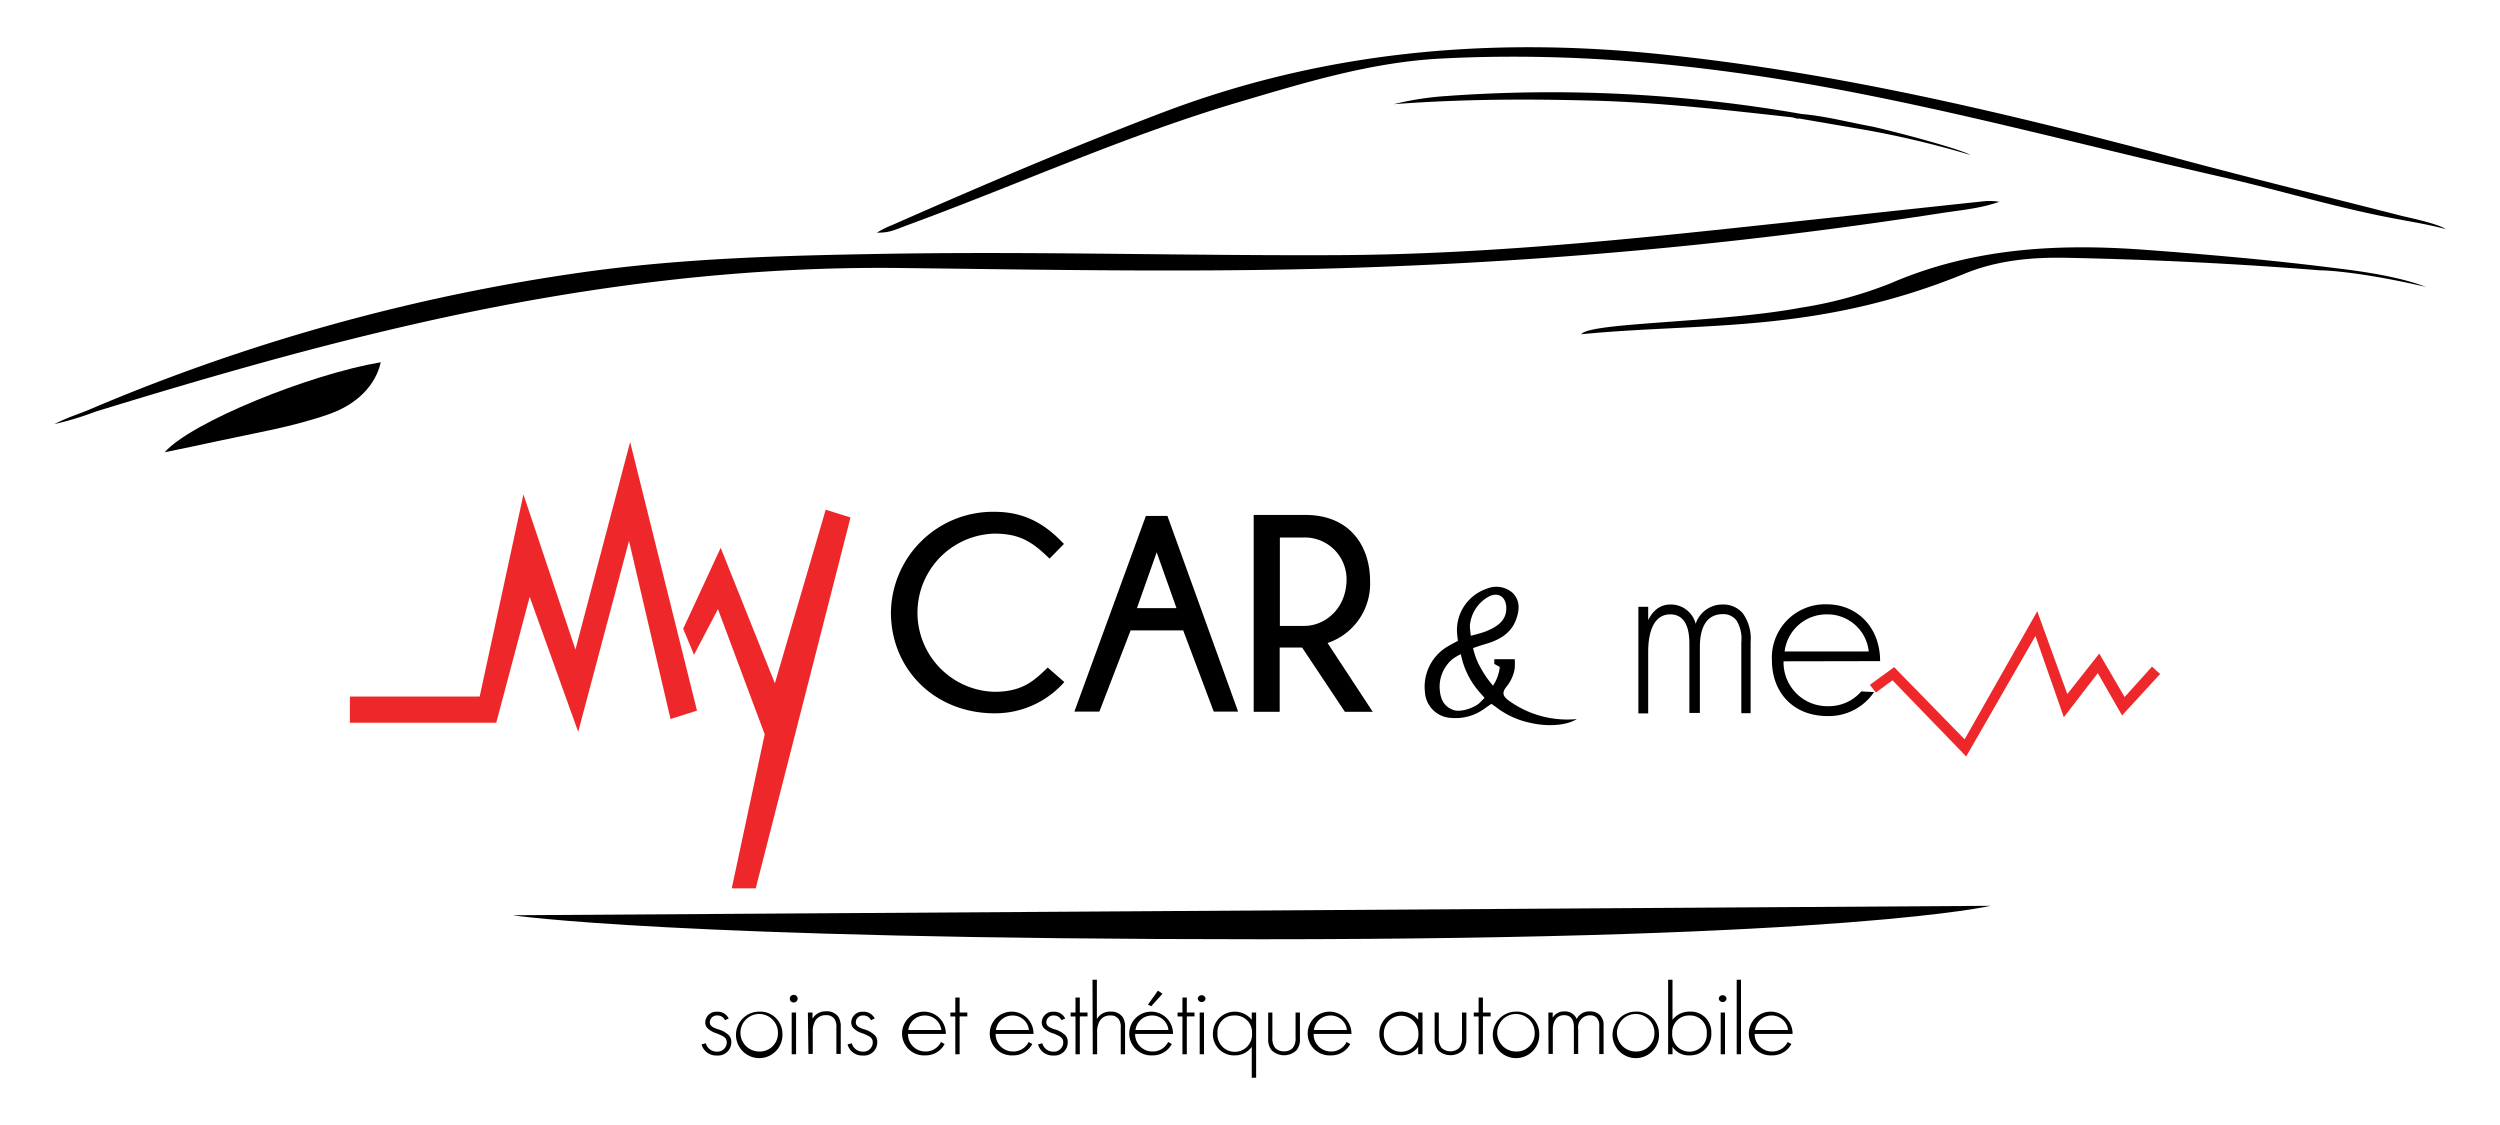 <svg xmlns="http://www.w3.org/2000/svg" viewBox="0 0 400 180"><defs><style>.cls-1{fill:#ee282a;}</style></defs><g id="Calque_3" data-name="Calque 3"><path d="M144,42.88c26.54.31,53.1.85,79.63-.3a769.6,769.6,0,0,0,86.77-8.45c3.18-.5,6.41-.75,9.48-1.84a9.27,9.27,0,0,0-2.46-.09c-14.21,1.52-27.11,2.92-41.32,4.43-20.55,2.18-41.12,4.08-61.82,4.19-24,.12-48-.61-72.05-.22-16.18.27-32.34.66-48.4,2.88A313.31,313.31,0,0,0,14.75,65.34c-2.3,1-3.51,1.24-6.06,2.52a49.81,49.81,0,0,0,6.6-2c17.64-5.42,35.35-10.54,53.38-14.54C93.48,45.81,118.54,42.59,144,42.88Z"/><path d="M198.1,16.37c10.65-3.15,21.29-6.43,32.47-7,19.09-1,38,.58,56.85,3.75,22.89,3.86,45.26,10,67.86,15.15,9.39,2.12,18.6,5,28.08,6.74,2.66.51,5.21.91,7.95,1.65-1.2-.86-5.66-1.79-7-2.11-12-3.07-24-6-36-9.22C320.77,18,293.12,11.39,264.64,8.57c-27-2.67-53.23-.25-78.73,9.47C171.34,23.59,157,29.73,142.76,36a16,16,0,0,0-2.47,1.23c2.17,0,2.62-.37,5.53-1.44C163.33,29.33,180.24,21.66,198.1,16.37Z"/><path d="M26.35,72.36c3.18-.66,5.71-1.17,8.24-1.73,6-1.32,12.19-2.3,18.06-4.37,4.51-1.58,7.46-4.64,8.27-8.3C49.54,59.88,30.58,67.55,26.35,72.36Z"/><path d="M231.49,15.36A48.29,48.29,0,0,0,223,16.67c13.14-1,25-.74,31.52-.58,10.78.27,21.49,1.49,32.2,2.68.37.05.81.3,1.13.19l10.64,1.83a152.31,152.31,0,0,1,16.76,4c-1.37-.86-11.06-3.5-15.74-4.55-3.75-.68-7.43-1.67-11.24-2A232.5,232.5,0,0,0,231.49,15.36Z"/><path d="M343.6,40c-14.08-1.08-27.86-.4-41.08,5.32a66.22,66.22,0,0,1-14.37,3.91C275,51.69,254.37,51.55,253,53.48c19.49-1.92,37.63,0,61.43-9.73,5.19-2.11,10.72-2.62,16.36-2.5,13.48.28,26.93.92,40.37,2,.12,0,5.5,0,17,2.66-5.15-2-12.92-2.81-15.53-3.14C363,41.57,353.29,40.72,343.6,40Z"/><path d="M82,146.44s25.6,3.84,119.82,3.84,116.67-5.35,116.67-5.35Z"/><polygon class="cls-1" points="92.07 103.93 83.75 79.11 76.75 111.44 55.98 111.44 55.98 115.64 79.4 115.64 84.75 95.49 92.51 117.09 100.64 86.54 107.28 115.04 111.52 113.7 100.82 70.72 92.07 103.93"/><polygon class="cls-1" points="123.98 109.33 115.31 87.65 109.31 100.6 111.04 104.77 114.87 97.46 122.35 117.49 117.08 142.13 120.92 142.13 136.08 82.8 132.11 81.55 123.98 109.33"/><polygon class="cls-1" points="344.32 106.66 339.94 111.52 335.88 104.57 330.77 111.05 325.96 97.8 314.34 118.29 303.06 106.74 299.18 109.58 300.14 110.81 302.8 108.85 314.59 121.04 325.67 101.76 330.21 114.76 335.65 107.7 339.53 114.47 345.62 107.84 344.32 106.66"/><path d="M241.57,112.21c-1-.7-1.43-1.27-.49-2.39a6.15,6.15,0,0,0,1.28-2.9,10.31,10.31,0,0,0,0-1.45l-3.27,0v.76l.87.48a6.45,6.45,0,0,1-1.08,3,17,17,0,0,1-2.4-3.67,12.28,12.28,0,0,1-.79-2.34s1-.37,2-.66c2.1-.6,4.06-1.65,4.88-3.91.54-1.49.71-3-.55-4.27a3.93,3.93,0,0,0-4.15-.66,7,7,0,0,0-4.76,6.63c0,.58.16,1.71.16,1.71s-.9.45-1.48.8a7.47,7.47,0,0,0-3.8,7.38,4.4,4.4,0,0,0,4.24,4.15,7.84,7.84,0,0,0,5.4-1.57c.37-.27,1-.68,1-.68s.65.43,1,.72a13.38,13.38,0,0,0,5.21,2.31c2.79.67,5.85.42,7.45-.6A15.93,15.93,0,0,1,241.57,112.21Zm-3.15-16.87c1.46-.59,2.59.26,2.59,2,0,2-1.53,3-3.41,3.73-.79.29-2.27.65-2.27.65s-.14-1-.15-1.58A5.86,5.86,0,0,1,238.42,95.34Zm-1.65,17.09c-.76.76-3,1.6-4.22,1.17-1.83-.66-2.12-2.2-2.21-3.49a5.8,5.8,0,0,1,2.09-4.68,11.54,11.54,0,0,1,1.29-.77s.15.62.3,1.18a13,13,0,0,0,2.79,5l.72.82S237.12,112.08,236.77,112.43Z"/><path d="M159.1,110.69a12.66,12.66,0,0,1,0-25.31c4.1,0,6.09,1.34,8.83,4l2.3-2.35c-2.79-2.94-6-5.14-11.09-5.14A16.32,16.32,0,0,0,142.55,98c0,9.07,7,16.13,16.59,16.13a14.76,14.76,0,0,0,11.15-5l-2.65-2.32C165.53,108.81,163.71,110.69,159.1,110.69Z"/><path d="M183.34,82.55,171.9,113.86h4l5-13h8.41l4.89,13h3.9L186.79,82.55ZM181.91,97.3l3.16-8.93,3.17,8.93Z"/><path d="M212.41,102.88a10,10,0,0,0,6.8-9.94c0-5.51-3.19-10.55-10.35-10.55h-8.27v31.5h4.16V103.61h3.59l6.84,10.28h4.46Zm-4-2.73h-3.63V86h3.81a6.68,6.68,0,0,1,6.86,6.67c0,4.76-3.51,7.47-6.71,7.47Z"/><path d="M262.14,97.09h1.57v2.13c1.1-2.21,2.61-2.5,3.6-2.5a4.1,4.1,0,0,1,4,3.09,4.48,4.48,0,0,1,4.29-3.09,4.1,4.1,0,0,1,3.26,1.42,7,7,0,0,1,1.24,4.63v11.34h-1.49V102.77a5.55,5.55,0,0,0-.78-3.51,2.65,2.65,0,0,0-2.16-1c-3.82,0-3.69,4.51-3.69,5.55v10.26H270.3V103.19c0-1.09.05-4.89-3.06-4.89-2.52,0-3.53,2.59-3.53,6v9.84h-1.57Z"/><path d="M285.37,105.81a7,7,0,0,0,7.17,7.18,6.84,6.84,0,0,0,5.26-2.36l2.05.1a8.72,8.72,0,0,1-7.44,3.84c-5.62,0-8.9-3.92-8.9-8.88a8.52,8.52,0,0,1,8.76-9c4.87,0,8.55,3.67,8.55,9.09ZM299,104.23a6.63,6.63,0,0,0-6.69-5.93,6.75,6.75,0,0,0-6.77,5.93Z"/><path d="M116,163.23a1.3,1.3,0,0,0-1.23-.75,1.11,1.11,0,0,0-1.2,1.06c0,.66.56.87,1.25,1.13a3.92,3.92,0,0,1,1.82,1,1.55,1.55,0,0,1,.37,1.08,2.12,2.12,0,0,1-2.31,2.13,2.41,2.41,0,0,1-2.45-1.77l.68-.19a1.79,1.79,0,0,0,1.77,1.34,1.48,1.48,0,0,0,1.58-1.47c0-.76-.51-1-1.58-1.44a3.58,3.58,0,0,1-1.55-.89,1.36,1.36,0,0,1-.31-.86,1.75,1.75,0,0,1,1.89-1.72,1.92,1.92,0,0,1,1.86,1.08Z"/><path d="M125.19,165.36a3.72,3.72,0,1,1-3.71-3.5A3.55,3.55,0,0,1,125.19,165.36Zm-.72,0a3,3,0,1,0-3,2.88A2.89,2.89,0,0,0,124.47,165.36Z"/><path d="M126.37,159.78a.6.6,0,0,1,.63-.6.59.59,0,0,1,.62.6.6.6,0,0,1-.62.61A.6.6,0,0,1,126.37,159.78Zm1,2.23v6.67h-.7V162Z"/><path d="M129.26,162H130v1a2.39,2.39,0,0,1,2.17-1.19,2.22,2.22,0,0,1,2,.93,3.11,3.11,0,0,1,.35,1.69v4.2h-.7v-4.2a2.33,2.33,0,0,0-.27-1.34,1.53,1.53,0,0,0-1.39-.66,1.89,1.89,0,0,0-1.74.93,3.5,3.5,0,0,0-.38,1.8v3.47h-.69Z"/><path d="M139.36,163.23a1.3,1.3,0,0,0-1.23-.75,1.11,1.11,0,0,0-1.2,1.06c0,.66.55.87,1.25,1.13a3.92,3.92,0,0,1,1.82,1,1.54,1.54,0,0,1,.36,1.08,2.11,2.11,0,0,1-2.3,2.13,2.4,2.4,0,0,1-2.45-1.77l.68-.19a1.79,1.79,0,0,0,1.77,1.34,1.48,1.48,0,0,0,1.58-1.47c0-.76-.51-1-1.58-1.44a3.46,3.46,0,0,1-1.55-.89,1.36,1.36,0,0,1-.31-.86,1.75,1.75,0,0,1,1.89-1.72,1.93,1.93,0,0,1,1.86,1.08Z"/><path d="M145.28,165.43a2.76,2.76,0,0,0,2.81,2.81,2.71,2.71,0,0,0,2.46-1.52l.59.32a3.41,3.41,0,0,1-3.1,1.82,3.5,3.5,0,1,1,3.29-3.43Zm5.33-.63a2.61,2.61,0,0,0-2.63-2.32,2.64,2.64,0,0,0-2.65,2.32Z"/><path d="M153.54,162.63v6.05h-.69v-6.05h-.79V162h.79v-2.39h.69V162h1.23v.62Z"/><path d="M159.3,165.43a2.76,2.76,0,0,0,2.81,2.81,2.72,2.72,0,0,0,2.47-1.52l.59.32a3.44,3.44,0,0,1-3.11,1.82,3.5,3.5,0,1,1,3.3-3.43Zm5.33-.63a2.59,2.59,0,0,0-2.62-2.32,2.66,2.66,0,0,0-2.66,2.32Z"/><path d="M169.84,163.23a1.31,1.31,0,0,0-1.23-.75,1.11,1.11,0,0,0-1.2,1.06c0,.66.55.87,1.25,1.13a3.92,3.92,0,0,1,1.82,1,1.58,1.58,0,0,1,.36,1.08,2.11,2.11,0,0,1-2.3,2.13,2.4,2.4,0,0,1-2.45-1.77l.68-.19a1.79,1.79,0,0,0,1.77,1.34,1.48,1.48,0,0,0,1.58-1.47c0-.76-.51-1-1.58-1.44a3.46,3.46,0,0,1-1.55-.89,1.36,1.36,0,0,1-.31-.86,1.75,1.75,0,0,1,1.89-1.72,1.93,1.93,0,0,1,1.86,1.08Z"/><path d="M172.77,162.63v6.05h-.69v-6.05h-.78V162h.78v-2.39h.69V162H174v.62Z"/><path d="M174.8,156.76h.7v6.29a2.39,2.39,0,0,1,2.17-1.19,2.24,2.24,0,0,1,2,.93,3.1,3.1,0,0,1,.34,1.69v4.2h-.69v-4.2a2.34,2.34,0,0,0-.28-1.34,1.51,1.51,0,0,0-1.39-.66,1.87,1.87,0,0,0-1.73.93,3.5,3.5,0,0,0-.38,1.8v3.47h-.7Z"/><path d="M181.62,165.43a2.76,2.76,0,0,0,2.82,2.81,2.71,2.71,0,0,0,2.46-1.52l.59.32a3.43,3.43,0,0,1-3.11,1.82,3.5,3.5,0,1,1,3.3-3.43Zm5.33-.63a2.59,2.59,0,0,0-2.62-2.32,2.64,2.64,0,0,0-2.65,2.32ZM186,159,184.19,161l-.52-.26,1.6-2.24Z"/><path d="M189.89,162.63v6.05h-.7v-6.05h-.78V162h.78v-2.39h.7V162h1.23v.62Z"/><path d="M191.64,159.78a.63.63,0,0,1,1.25,0,.63.63,0,0,1-1.25,0Zm1,2.23v6.67h-.69V162Z"/><path d="M200.28,172.44v-4.95a3.28,3.28,0,0,1-2.74,1.37,3.36,3.36,0,0,1-3.47-3.55,3.49,3.49,0,0,1,6.21-2.14V162h.7v10.43Zm-5.48-7.15a2.77,2.77,0,1,0,5.52,0,2.67,2.67,0,0,0-2.78-2.81A2.62,2.62,0,0,0,194.8,165.29Z"/><path d="M203.58,162v4a2.5,2.5,0,0,0,.45,1.67,1.86,1.86,0,0,0,1.41.54,1.83,1.83,0,0,0,1.4-.54,2.45,2.45,0,0,0,.45-1.67v-4h.7v4.2a2.73,2.73,0,0,1-.54,1.83,2.87,2.87,0,0,1-4,0,2.73,2.73,0,0,1-.54-1.83V162Z"/><path d="M210.18,165.43a2.76,2.76,0,0,0,2.81,2.81,2.71,2.71,0,0,0,2.46-1.52l.59.32a3.41,3.41,0,0,1-3.1,1.82,3.5,3.5,0,1,1,3.29-3.43Zm5.33-.63a2.61,2.61,0,0,0-2.63-2.32,2.64,2.64,0,0,0-2.65,2.32Z"/><path d="M226.91,162h.69v6.67h-.69v-1.19a3.29,3.29,0,0,1-2.76,1.37,3.36,3.36,0,0,1-3.45-3.52,3.49,3.49,0,0,1,6.21-2.17Zm-5.49,3.28a2.78,2.78,0,0,0,2.78,3,2.74,2.74,0,0,0,2.74-3,2.76,2.76,0,1,0-5.52,0Z"/><path d="M230.21,162v4a2.45,2.45,0,0,0,.45,1.67,2.1,2.1,0,0,0,2.81,0,2.5,2.5,0,0,0,.45-1.67v-4h.7v4.2a2.79,2.79,0,0,1-.54,1.83,2.89,2.89,0,0,1-4,0,2.79,2.79,0,0,1-.54-1.83V162Z"/><path d="M237.27,162.63v6.05h-.69v-6.05h-.78V162h.78v-2.39h.69V162h1.23v.62Z"/><path d="M246.28,165.36a3.72,3.72,0,1,1-3.71-3.5A3.55,3.55,0,0,1,246.28,165.36Zm-.73,0a3,3,0,1,0-3,2.88A2.88,2.88,0,0,0,245.55,165.36Z"/><path d="M247.74,162h.69v.83a2.05,2.05,0,0,1,1.84-1,2,2,0,0,1,2,1.21,2.21,2.21,0,0,1,2.1-1.21,2.24,2.24,0,0,1,1.6.56,2.33,2.33,0,0,1,.6,1.81v4.45h-.69v-4.45a1.81,1.81,0,0,0-.42-1.37,1.46,1.46,0,0,0-1.05-.38,1.91,1.91,0,0,0-1.9,2.18v4h-.69v-4.29c0-.42,0-1.91-1.56-1.91-1.23,0-1.81,1-1.81,2.34v3.86h-.69Z"/><path d="M265.44,165.36a3.72,3.72,0,1,1-3.71-3.5A3.55,3.55,0,0,1,265.44,165.36Zm-.73,0a3,3,0,1,0-3,2.88A2.88,2.88,0,0,0,264.71,165.36Z"/><path d="M267.6,156.76v6.41a3.37,3.37,0,0,1,2.77-1.31,3.27,3.27,0,0,1,3.44,3.43,3.38,3.38,0,0,1-3.47,3.57,3.1,3.1,0,0,1-2.74-1.37v1.19h-.7V156.76Zm5.48,8.53a2.64,2.64,0,0,0-2.74-2.81,2.67,2.67,0,0,0-2.78,2.78,2.77,2.77,0,1,0,5.52,0Z"/><path d="M275,159.78a.63.63,0,0,1,1.25,0,.63.63,0,0,1-1.25,0Zm1,2.23v6.67h-.69V162Z"/><path d="M278.56,156.76v11.92h-.69V156.76Z"/><path d="M280.75,165.43a2.76,2.76,0,0,0,2.81,2.81,2.72,2.72,0,0,0,2.47-1.52l.59.32a3.44,3.44,0,0,1-3.11,1.82,3.5,3.5,0,1,1,3.3-3.43Zm5.33-.63a2.6,2.6,0,0,0-2.62-2.32,2.65,2.65,0,0,0-2.66,2.32Z"/></g></svg>